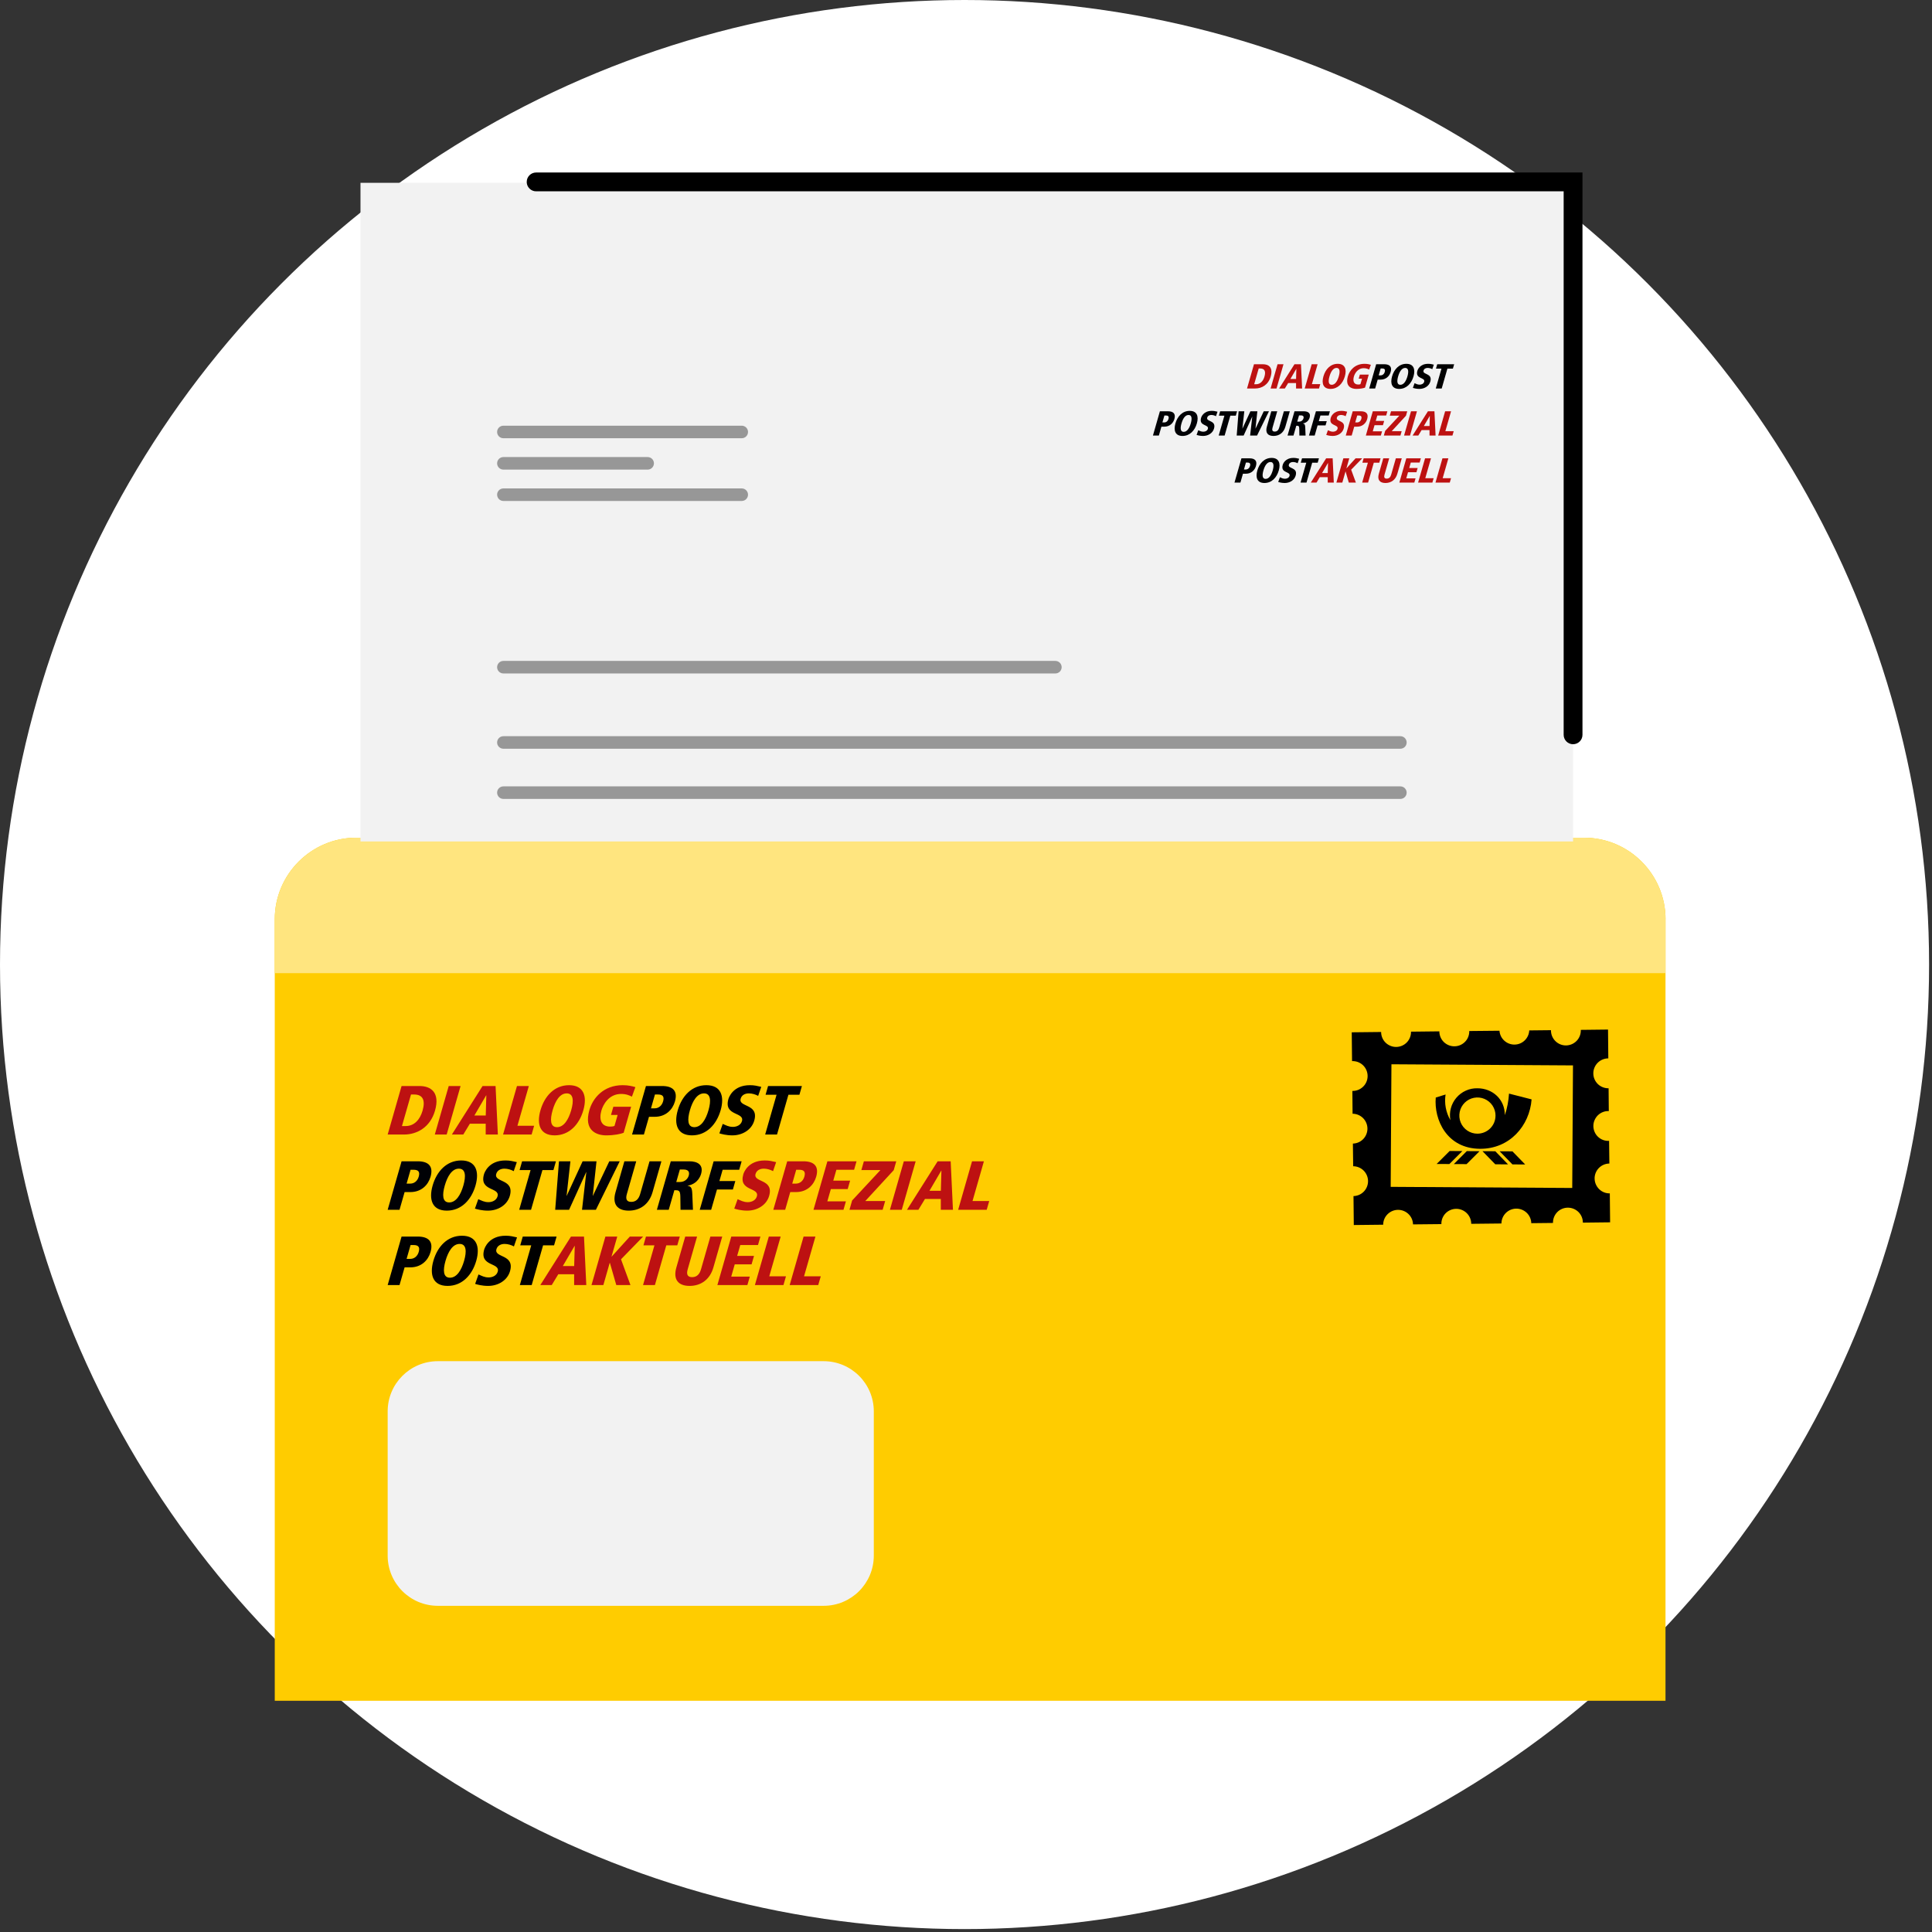<svg xmlns="http://www.w3.org/2000/svg" width="308" height="308" viewBox="0 0 308 308"><rect x="0" y="0" width="308" height="308" fill="#333333" stroke="none"/><g fill="none" fill-rule="evenodd"><circle cx="153.768" cy="153.768" r="153.768" fill="#FFF" fill-rule="nonzero"/><g transform="translate(43.802 27.5)"><path fill="#FC0" fill-rule="nonzero" d="M221.719,119.043 C221.719,111.877 215.887,106.045 208.721,106.045 L110.863,106.045 L110.856,106.045 L12.998,106.045 C5.832,106.045 0,111.877 0,119.043 L0,135.393 L0,243.641 L221.713,243.641 L221.713,135.393 L221.713,119.043 L221.719,119.043 Z"/><path fill="#F2F2F2" fill-rule="nonzero" d="M26,189.499 L87.5,189.499 C91.918,189.499 95.5,193.081 95.5,197.499 L95.5,220.499 C95.5,224.918 91.918,228.499 87.5,228.499 L26,228.499 C21.582,228.499 18,224.918 18,220.499 L18,197.499 C18,193.081 21.582,189.499 26,189.499 Z"/><g fill-rule="nonzero" transform="rotate(-7 1208.099 -1307.088)"><path fill="#000" d="M39.005,27.87 C39.075,27.24 39.39,26.67 39.885,26.275 C40.38,25.88 41.005,25.7 41.635,25.77 L42.03,22.18 C41.71,22.155 41.395,22.07 41.11,21.925 C40.825,21.78 40.57,21.575 40.365,21.33 C40.16,21.085 40.005,20.795 39.915,20.49 C39.825,20.185 39.795,19.86 39.83,19.54 C39.865,19.22 39.965,18.91 40.125,18.635 C40.285,18.36 40.495,18.11 40.75,17.915 C41.005,17.72 41.295,17.58 41.61,17.5 C41.92,17.42 42.245,17.405 42.565,17.455 L42.975,13.845 C42.66,13.815 42.355,13.72 42.08,13.57 C41.805,13.42 41.555,13.22 41.36,12.975 C41.16,12.73 41.015,12.45 40.925,12.145 C40.835,11.845 40.81,11.525 40.845,11.21 C40.88,10.895 40.975,10.595 41.13,10.32 C41.285,10.045 41.49,9.8 41.74,9.605 C41.985,9.41 42.27,9.265 42.575,9.18 C42.88,9.095 43.195,9.07 43.51,9.11 L44.025,4.545 L39.71,4.065 C39.685,4.385 39.595,4.695 39.45,4.975 C39.3,5.26 39.1,5.51 38.855,5.71 C38.61,5.91 38.325,6.065 38.02,6.155 C37.715,6.245 37.395,6.275 37.075,6.24 C36.76,6.205 36.45,6.105 36.175,5.95 C35.9,5.795 35.655,5.585 35.46,5.33 C35.265,5.075 35.125,4.79 35.04,4.48 C34.96,4.17 34.94,3.85 34.985,3.535 L31.545,3.15 C31.44,3.745 31.115,4.28 30.63,4.645 C30.145,5.01 29.54,5.175 28.94,5.105 C28.34,5.04 27.785,4.745 27.39,4.28 C26.995,3.82 26.795,3.225 26.825,2.62 L22.04,2.08 C22.01,2.395 21.915,2.7 21.77,2.975 C21.62,3.255 21.42,3.5 21.17,3.695 C20.925,3.895 20.645,4.04 20.34,4.13 C20.04,4.22 19.72,4.245 19.405,4.21 C19.09,4.175 18.79,4.08 18.51,3.925 C18.235,3.77 17.99,3.565 17.795,3.32 C17.6,3.075 17.455,2.79 17.37,2.485 C17.285,2.18 17.265,1.865 17.3,1.55 L12.81,1.05 C12.78,1.365 12.685,1.67 12.535,1.945 C12.385,2.22 12.185,2.47 11.94,2.665 C11.695,2.865 11.415,3.01 11.11,3.1 C10.805,3.19 10.49,3.215 10.175,3.18 C9.86,3.145 9.56,3.05 9.285,2.895 C9.01,2.74 8.765,2.535 8.57,2.29 C8.375,2.045 8.23,1.76 8.145,1.455 C8.06,1.15 8.035,0.835 8.075,0.52 L3.42,0 L2.91,4.565 C3.23,4.59 3.535,4.68 3.82,4.825 C4.105,4.975 4.355,5.175 4.555,5.42 C4.76,5.665 4.91,5.95 5,6.255 C5.09,6.56 5.12,6.88 5.085,7.2 C5.05,7.515 4.95,7.825 4.795,8.1 C4.64,8.38 4.43,8.62 4.175,8.815 C3.92,9.01 3.635,9.15 3.325,9.235 C3.015,9.315 2.695,9.335 2.38,9.29 L1.97,12.9 C2.59,12.98 3.155,13.3 3.54,13.79 C3.925,14.28 4.105,14.905 4.035,15.525 C3.965,16.145 3.655,16.715 3.17,17.11 C2.685,17.505 2.065,17.69 1.44,17.63 L1.045,21.22 C1.665,21.3 2.23,21.62 2.615,22.11 C3,22.6 3.18,23.225 3.11,23.845 C3.04,24.465 2.73,25.035 2.245,25.43 C1.76,25.825 1.14,26.01 0.515,25.95 L0,30.535 L4.655,31.055 C4.735,30.435 5.05,29.87 5.545,29.485 C6.035,29.1 6.66,28.92 7.28,28.99 C7.9,29.06 8.47,29.37 8.865,29.855 C9.26,30.34 9.445,30.96 9.385,31.585 L13.875,32.09 C13.905,31.775 14,31.47 14.145,31.195 C14.295,30.92 14.495,30.67 14.74,30.475 C14.985,30.275 15.265,30.13 15.57,30.04 C15.875,29.95 16.19,29.925 16.505,29.96 C16.82,29.995 17.12,30.09 17.395,30.245 C17.67,30.4 17.915,30.605 18.11,30.855 C18.305,31.1 18.45,31.385 18.535,31.69 C18.62,31.995 18.64,32.31 18.605,32.625 L23.39,33.16 C23.47,32.54 23.79,31.975 24.28,31.59 C24.77,31.205 25.395,31.025 26.015,31.095 C26.635,31.165 27.205,31.475 27.6,31.96 C27.995,32.445 28.18,33.065 28.12,33.69 L31.56,34.075 C31.59,33.76 31.685,33.455 31.83,33.18 C31.98,32.905 32.185,32.655 32.425,32.46 C32.67,32.26 32.95,32.115 33.255,32.025 C33.555,31.935 33.875,31.91 34.19,31.945 C34.505,31.98 34.805,32.075 35.085,32.23 C35.36,32.385 35.605,32.59 35.8,32.835 C35.995,33.08 36.14,33.365 36.225,33.67 C36.31,33.975 36.33,34.29 36.295,34.605 L40.61,35.085 L41.125,30.5 C40.815,30.47 40.51,30.375 40.235,30.225 C39.96,30.075 39.715,29.87 39.52,29.625 C39.325,29.38 39.18,29.1 39.09,28.795 C39,28.495 38.975,28.175 39.01,27.865 L39.005,27.87 L39.005,27.87 Z"/><polygon fill="#FC0" points="37.785 9.535 9.08 5.83 6.58 25.21 35.285 28.915 37.785 9.535"/><path fill="#000" d="M19.315,21.035 L21.33,21.295 L19.03,23.09 L17.015,22.835 L19.315,21.035 L19.315,21.035 Z M16.595,20.69 L14.295,22.485 L16.315,22.74 L18.615,20.94 L16.6,20.685 L16.595,20.69 L16.595,20.69 Z M23.815,21.61 L21.8,21.35 L23.565,23.675 L25.585,23.93 L23.82,21.605 L23.815,21.61 Z M26.53,21.96 L24.515,21.7 L26.28,24.025 L28.295,24.28 L26.53,21.955 L26.53,21.96 Z M30.575,14.105 C29.75,18.245 26.135,21.53 21.46,20.925 C16.175,20.25 14.72,15.4 15.445,11.955 L17.06,11.665 C16.665,13.04 16.76,14.505 17.325,15.82 C17.285,15.18 17.385,14.545 17.625,13.95 C17.86,13.355 18.23,12.825 18.7,12.39 C19.17,11.955 19.73,11.635 20.34,11.445 C20.95,11.255 21.595,11.205 22.23,11.3 C24.615,11.6 26.36,13.59 26.035,16.085 C26.54,15.025 26.9,13.905 27.115,12.755 L30.58,14.11 L30.575,14.105 L30.575,14.105 Z M24.55,15.99 C24.625,15.425 24.525,14.85 24.275,14.335 C24.02,13.825 23.62,13.4 23.125,13.115 C22.63,12.83 22.06,12.7 21.49,12.74 C20.92,12.78 20.375,12.985 19.925,13.335 C19.475,13.685 19.135,14.16 18.955,14.7 C18.775,15.24 18.755,15.825 18.905,16.375 C19.055,16.925 19.365,17.42 19.795,17.795 C20.225,18.17 20.755,18.41 21.325,18.48 C22.08,18.575 22.845,18.37 23.45,17.905 C24.055,17.44 24.45,16.755 24.545,15.995 L24.545,15.985 L24.55,15.99 L24.55,15.99 Z"/></g><path fill="#FFE57F" fill-rule="nonzero" d="M221.719,119.043 C221.719,111.877 215.887,106.045 208.721,106.045 L110.863,106.045 L110.856,106.045 L12.998,106.045 C5.832,106.045 0,111.877 0,119.043 L0,135.393 L0,127.642 L221.713,127.642 L221.713,135.393 L221.713,119.043 L221.719,119.043 Z"/><rect width="193.309" height="105" x="13.668" y="1.645" fill="#F2F2F2" fill-rule="nonzero"/><path fill="#000" fill-rule="nonzero" d="M208.477,0 L208.477,89.644 C208.477,90.473 207.805,91.144 206.977,91.144 C206.149,91.144 205.477,90.473 205.477,89.644 L205.477,3 L41.668,3 C40.889,3 40.248,2.405 40.175,1.644 L40.168,1.5 C40.168,0.672 40.84,0 41.668,0 L208.477,0 Z"/><g transform="translate(18 145.5)"><path fill="#BD1111" d="M2.217,0.133 L5.076,0.133 C6.886,0.133 8.38,1.152 7.545,4.066 C6.779,6.737 4.645,7.867 2.617,7.867 L0,7.867 L2.217,0.133 Z M2.278,6.515 L2.877,6.515 C4.249,6.515 5.159,5.474 5.562,4.066 C6.019,2.471 5.668,1.485 4.204,1.485 L3.72,1.485 L2.278,6.515 L2.278,6.515 Z"/><polyline fill="#BD1111" points="9.733 .133 11.623 .133 9.406 7.867 7.515 7.867 9.733 .133"/><path fill="#BD1111" d="M15.63,6.139 L13.105,6.139 L12.057,7.867 L10.235,7.867 L15.127,0.133 L17.202,0.133 L17.566,7.867 L15.63,7.867 L15.63,6.139 Z M15.727,1.618 L15.704,1.618 L13.826,4.831 L15.636,4.831 L15.727,1.618 L15.727,1.618 Z"/><polyline fill="#BD1111" points="20.614 .133 22.504 .133 20.687 6.471 23.349 6.471 22.949 7.867 18.396 7.867 20.614 .133"/><path fill="#BD1111" d="M28.916 0C31.233 0 31.844 1.729 31.193 4 30.542 6.271 28.939 8 26.623 8 24.306 8 23.706 6.271 24.358 4 25.009 1.729 26.599 0 28.916 0ZM26.997 6.692C28.092 6.692 28.831 5.485 29.256 4 29.682 2.515 29.636 1.307 28.541 1.307 27.446 1.307 26.72 2.515 26.294 4 25.868 5.485 25.902 6.692 26.997 6.692L26.997 6.692ZM35.977 3.435 38.813 3.435 37.621 7.59C37.141 7.778 36.132 8 34.841 8 33.343 8 31.212 7.269 32.162 3.956 32.705 2.061 34.403 0 37.469 0 38.414 0 39.043.177 39.489.31L38.939 1.828C38.586 1.651 38.048 1.396 37.218 1.396 35.224 1.396 34.327 3.158 34.076 4.033 33.663 5.474 34.031 6.604 35.472 6.604 35.749 6.604 35.977 6.571 36.161 6.493L36.662 4.742 35.602 4.742 35.977 3.435"/><path fill="#000" d="M41.177.133 43.747.133C45.465.133 46.277.92 45.797 2.593 45.419 3.911 44.334 5.041 42.57 5.041L41.66 5.041 40.85 7.867 38.959 7.867 41.177.133ZM42.578 3.69C43.165 3.69 43.703 3.302 43.91 2.582 44.129 1.817 43.855 1.485 43.106 1.485L42.61 1.485 41.978 3.69 42.578 3.69 42.578 3.69ZM50.805 0C53.122 0 53.733 1.729 53.082 4 52.43 6.271 50.828 8 48.511 8 46.195 8 45.595 6.271 46.246 4 46.898 1.729 48.488 0 50.805 0ZM48.886 6.692C49.981 6.692 50.72 5.485 51.145 4 51.571 2.515 51.525 1.307 50.43 1.307 49.335 1.307 48.609 2.515 48.183 4 47.757 5.485 47.791 6.692 48.886 6.692L48.886 6.692ZM59.064 1.706C58.679 1.485 58.095 1.307 57.588 1.307 56.977 1.307 56.44 1.573 56.275 2.15 55.871 3.557 59.229 2.903 58.441 5.651 58.021 7.113 56.557 8 54.955 8 53.975 8 53.197 7.778 52.88 7.679L53.416 6.172C53.92 6.382 54.34 6.648 55.043 6.648 55.642 6.648 56.301 6.36 56.482 5.728 56.911 4.233 53.531 4.964 54.322 2.205 54.389 1.972 55.047 0 57.744 0 58.482 0 58.908.122 59.558.266L59.064 1.706"/><polyline fill="#000" points="61.997 1.529 60.245 1.529 60.645 .133 66.039 .133 65.639 1.529 63.887 1.529 62.07 7.867 60.18 7.867 61.997 1.529"/></g><g transform="translate(18 169.5)"><path fill="#000" d="M2.217.133 4.788.133C6.505.133 7.317.92 6.837 2.593 6.459 3.911 5.375 5.042 3.611 5.042L2.7 5.042 1.89 7.867 0 7.867 2.217.133ZM3.618 3.69C4.206 3.69 4.744 3.302 4.95 2.582 5.169 1.817 4.896 1.485 4.147 1.485L3.651 1.485 3.019 3.69 3.618 3.69 3.618 3.69ZM11.846 0C14.163 0 14.774 1.728 14.122 4 13.471 6.271 11.869 8 9.552 8 7.235 8 6.636 6.271 7.287 4 7.938 1.728 9.529 0 11.846 0ZM9.927 6.692C11.022 6.692 11.76 5.485 12.186 4 12.612 2.515 12.566 1.307 11.471 1.307 10.376 1.307 9.649 2.515 9.223 4 8.798 5.485 8.832 6.692 9.927 6.692L9.927 6.692ZM20.128 1.706C19.742 1.485 19.159 1.307 18.652 1.307 18.041 1.307 17.504 1.573 17.339 2.15 16.935 3.557 20.292 2.903 19.505 5.651 19.085 7.114 17.621 8 16.019 8 15.039 8 14.261 7.778 13.944 7.679L14.479 6.172C14.984 6.382 15.403 6.648 16.106 6.648 16.706 6.648 17.365 6.36 17.546 5.729 17.975 4.233 14.595 4.964 15.386 2.205 15.453 1.972 16.111 0 18.808 0 19.546 0 19.972.122 20.622.266L20.128 1.706"/><polyline fill="#000" points="22.888 1.529 21.136 1.529 21.536 .133 26.931 .133 26.53 1.529 24.778 1.529 22.961 7.867 21.071 7.867 22.888 1.529"/><path fill="#BD1111" d="M29.727,6.138 L27.203,6.138 L26.154,7.867 L24.333,7.867 L29.224,0.133 L31.299,0.133 L31.664,7.867 L29.727,7.867 L29.727,6.138 Z M29.825,1.618 L29.802,1.618 L27.924,4.831 L29.733,4.831 L29.825,1.618 L29.825,1.618 Z"/><polyline fill="#BD1111" points="34.711 .133 36.602 .133 35.687 3.324 35.71 3.324 38.607 .133 40.728 .133 37.2 3.756 38.707 7.867 36.447 7.867 35.424 4.321 35.401 4.321 34.384 7.867 32.494 7.867 34.711 .133"/><polyline fill="#BD1111" points="42.529 1.529 40.777 1.529 41.178 .133 46.572 .133 46.172 1.529 44.42 1.529 42.603 7.867 40.712 7.867 42.529 1.529"/><path fill="#BD1111" d="M47.437,0.133 L49.327,0.133 L47.831,5.352 C47.608,6.127 47.772,6.604 48.532,6.604 C49.293,6.604 49.729,6.127 49.952,5.352 L51.448,0.133 L53.338,0.133 L51.925,5.064 C51.375,6.98 49.942,8 48.132,8 C46.322,8 45.474,6.98 46.023,5.064 L47.437,0.133"/><polyline fill="#BD1111" points="54.779 .133 59.424 .133 59.037 1.485 56.213 1.485 55.717 3.213 58.403 3.213 58.015 4.565 55.33 4.565 54.771 6.515 57.733 6.515 57.345 7.867 52.562 7.867 54.779 .133"/><polyline fill="#BD1111" points="60.762 .133 62.652 .133 60.835 6.471 63.497 6.471 63.097 7.867 58.544 7.867 60.762 .133"/><polyline fill="#BD1111" points="66.306 .133 68.196 .133 66.379 6.471 69.042 6.471 68.641 7.867 64.088 7.867 66.306 .133"/></g><g transform="translate(18 157.5)"><path fill="#000105" d="M0 7.867 1.89 7.867 2.701 5.041 3.611 5.041C5.375 5.041 6.46 3.911 6.838 2.593 7.317.92 6.506.133 4.788.133L2.218.133 0 7.867ZM3.019 3.69 3.651 1.485 4.147 1.485C4.896 1.485 5.17 1.817 4.951 2.582 4.744 3.302 4.206 3.69 3.618 3.69L3.019 3.69 3.019 3.69ZM9.104 4C9.53 2.515 10.257 1.307 11.352 1.307 12.447 1.307 12.492 2.515 12.067 4 11.641 5.485 10.903 6.692 9.808 6.692 8.713 6.692 8.679 5.485 9.104 4ZM7.168 4C6.516 6.271 7.116 8 9.433 8 11.75 8 13.352 6.271 14.003 4 14.654 1.729 14.044 0 11.727 0 9.41 0 7.819 1.729 7.168 4L7.168 4ZM20.59.266C19.94.122 19.514 0 18.776 0 16.079 0 15.421 1.972 15.354 2.205 14.563 4.964 17.943 4.233 17.514 5.729 17.333 6.36 16.674 6.648 16.074 6.648 15.371 6.648 14.952 6.382 14.447 6.172L13.911 7.679C14.229 7.778 15.007 8 15.986 8 17.589 8 19.053 7.114 19.472 5.651 20.26 2.903 16.903 3.557 17.307 2.15 17.472 1.573 18.009 1.307 18.62 1.307 19.127 1.307 19.71 1.485 20.096 1.706L20.59.266"/><polyline fill="#000105" points="20.967 7.867 22.857 7.867 24.674 1.529 26.426 1.529 26.827 .133 21.432 .133 21.032 1.529 22.784 1.529 20.967 7.867"/><polyline fill="#000105" points="30.983 7.867 33.196 7.867 36.993 .133 35.333 .133 32.72 5.629 32.697 5.629 33.293 .133 31.08 .133 28.547 5.629 28.524 5.629 29.132 .133 27.311 .133 26.707 7.867 28.92 7.867 31.645 1.861 31.668 1.861 30.983 7.867"/><path fill="#000105" d="M36.323 5.064C35.774 6.981 36.622 8 38.432 8 40.242 8 41.675 6.981 42.225 5.064L43.639.133 41.748.133 40.252 5.352C40.029 6.127 39.593 6.604 38.832 6.604 38.072 6.604 37.908 6.127 38.131 5.352L39.627.133 37.737.133 36.323 5.064M46.582 1.44 47.158 1.44C48.172 1.44 48.089 2.094 47.997 2.415 47.838 2.97 47.324 3.435 46.598 3.435L46.01 3.435 46.582 1.44ZM42.918 7.867 44.808 7.867 45.704 4.742C46.396 4.742 46.649 4.742 46.659 5.795L46.687 7.867 48.67 7.867 48.564 5.341C48.528 4.421 48.387 4.111 47.818 4.044L47.824 4.022C49.466 3.723 49.877 2.449 49.97 2.127 50.379.698 49.412.133 48.086.133L45.135.133 42.918 7.867 42.918 7.867Z"/><polyline fill="#000105" points="49.75 7.867 51.571 7.867 52.499 4.632 55.035 4.632 55.423 3.28 52.887 3.28 53.402 1.485 56.041 1.485 56.429 .133 51.968 .133 49.75 7.867"/><path fill="#BD1111" d="M61.932.266C61.282.122 60.856 0 60.118 0 57.421 0 56.763 1.972 56.697 2.205 55.905 4.964 59.285 4.233 58.856 5.729 58.675 6.36 58.016 6.648 57.417 6.648 56.713 6.648 56.294 6.382 55.79 6.172L55.254 7.679C55.571 7.778 56.349 8 57.329 8 58.931 8 60.395 7.114 60.815 5.651 61.603 2.903 58.245 3.557 58.649 2.15 58.814 1.573 59.352 1.307 59.962 1.307 60.47 1.307 61.053 1.485 61.439 1.706L61.932.266M61.479 7.867 63.37 7.867 64.18 5.041 65.09 5.041C66.854 5.041 67.939 3.911 68.317 2.593 68.797.92 67.985.133 66.267.133L63.697.133 61.479 7.867ZM64.498 3.69 65.13 1.485 65.626 1.485C66.375 1.485 66.649 1.817 66.43 2.582 66.223 3.302 65.685 3.69 65.098 3.69L64.498 3.69 64.498 3.69Z"/><polyline fill="#BD1111" points="67.884 7.867 72.667 7.867 73.055 6.515 70.093 6.515 70.652 4.565 73.338 4.565 73.725 3.213 71.039 3.213 71.535 1.485 74.359 1.485 74.747 .133 70.102 .133 67.884 7.867"/><polyline fill="#BD1111" points="73.619 7.867 78.909 7.867 79.31 6.471 76.14 6.471 80.674 1.551 81.081 .133 75.917 .133 75.517 1.529 78.56 1.529 74.044 6.382 73.619 7.867"/><polyline fill="#BD1111" points="80.068 7.867 81.958 7.867 84.176 .133 82.286 .133 80.068 7.867"/><path fill="#BD1111" d="M88.188,4.831 L86.378,4.831 L88.256,1.618 L88.279,1.618 L88.188,4.831 Z M88.182,7.867 L90.118,7.867 L89.754,0.133 L87.679,0.133 L82.787,7.867 L84.608,7.867 L85.657,6.138 L88.182,6.138 L88.182,7.867 L88.182,7.867 Z"/><polyline fill="#BD1111" points="90.945 7.867 95.498 7.867 95.899 6.471 93.236 6.471 95.053 .133 93.163 .133 90.945 7.867"/></g><g transform="translate(140 30.5)"><g transform="translate(15)"><path fill="#BD1111" d="M1.109,0.066 L2.538,0.066 C3.443,0.066 4.19,0.576 3.772,2.033 C3.389,3.368 2.323,3.933 1.308,3.933 L0,3.933 L1.109,0.066 Z M1.139,3.258 L1.439,3.258 C2.124,3.258 2.579,2.737 2.781,2.033 C3.01,1.235 2.834,0.742 2.102,0.742 L1.86,0.742 L1.139,3.258 L1.139,3.258 Z"/><polyline fill="#BD1111" points="4.866 .066 5.812 .066 4.703 3.933 3.758 3.933 4.866 .066"/><path fill="#BD1111" d="M7.815,3.069 L6.553,3.069 L6.028,3.933 L5.118,3.933 L7.564,0.066 L8.601,0.066 L8.783,3.933 L7.815,3.933 L7.815,3.069 Z M7.864,0.809 L7.852,0.809 L6.913,2.415 L7.818,2.415 L7.864,0.809 L7.864,0.809 Z"/><polyline fill="#BD1111" points="10.307 .066 11.252 .066 10.343 3.235 11.675 3.235 11.475 3.933 9.198 3.933 10.307 .066"/><path fill="#BD1111" d="M14.458 0C15.616 0 15.922.864 15.596 2 15.271 3.136 14.47 4 13.311 4 12.153 4 11.853 3.136 12.179 2 12.504.864 13.3 0 14.458 0ZM13.499 3.346C14.046 3.346 14.415 2.742 14.628 2 14.841 1.258 14.818.654 14.271.654 13.723.654 13.36 1.258 13.147 2 12.934 2.742 12.951 3.346 13.499 3.346L13.499 3.346ZM17.988 1.717 19.406 1.717 18.811 3.795C18.57 3.889 18.066 4 17.42 4 16.671 4 15.606 3.634 16.081 1.978 16.353 1.03 17.201 0 18.734 0 19.207 0 19.522.089 19.745.155L19.469.914C19.293.825 19.024.698 18.609.698 17.612.698 17.164 1.579 17.038 2.017 16.832 2.737 17.015 3.302 17.736 3.302 17.874 3.302 17.988 3.285 18.08 3.246L18.331 2.371 17.801 2.371 17.988 1.717"/><path fill="#000" d="M20.588.066 21.874.066C22.732.066 23.138.46 22.898 1.296 22.709 1.956 22.167 2.521 21.285 2.521L20.83 2.521 20.425 3.933 19.48 3.933 20.588.066ZM21.289 1.845C21.583 1.845 21.852 1.651 21.955 1.291 22.064.909 21.928.742 21.553.742L21.305.742 20.989 1.845 21.289 1.845 21.289 1.845ZM25.402 0C26.561 0 26.866.864 26.541 2 26.215 3.136 25.414 4 24.256 4 23.097 4 22.798 3.136 23.123 2 23.449.864 24.244 0 25.402 0ZM24.443 3.346C24.991 3.346 25.36 2.742 25.573 2 25.785 1.258 25.763.654 25.215.654 24.668.654 24.304 1.258 24.091 2 23.879 2.742 23.896 3.346 24.443 3.346L24.443 3.346ZM29.532.853C29.339.742 29.048.654 28.794.654 28.489.654 28.22.787 28.137 1.075 27.936 1.778 29.614 1.452 29.22 2.825 29.011 3.557 28.279 4 27.477 4 26.988 4 26.599 3.889 26.44 3.839L26.708 3.086C26.96 3.191 27.17 3.324 27.521 3.324 27.821 3.324 28.15 3.18 28.241 2.864 28.455 2.116 26.766 2.482 27.161 1.103 27.195.986 27.523 0 28.872 0 29.241 0 29.454.061 29.779.133L29.532.853"/><polyline fill="#000" points="30.998 .765 30.122 .765 30.323 .066 33.02 .066 32.82 .765 31.944 .765 31.035 3.933 30.09 3.933 30.998 .765"/></g><g transform="translate(13 15)"><path fill="#000" d="M1.109.066 2.394.066C3.253.066 3.659.46 3.419 1.296 3.23 1.956 2.687 2.521 1.805 2.521L1.35 2.521.945 3.933 0 3.933 1.109.066ZM1.809 1.845C2.103 1.845 2.372 1.651 2.475 1.291 2.585.909 2.448.742 2.073.742L1.825.742 1.509 1.845 1.809 1.845 1.809 1.845ZM5.923 0C7.081 0 7.387.864 7.061 2 6.736 3.136 5.934 4 4.776 4 3.618 4 3.318 3.136 3.643 2 3.969.864 4.764 0 5.923 0ZM4.963 3.346C5.511 3.346 5.88 2.742 6.093 2 6.306 1.258 6.283.654 5.735.654 5.188.654 4.825 1.258 4.612 2 4.399 2.742 4.416 3.346 4.963 3.346L4.963 3.346ZM10.064.853C9.871.742 9.58.654 9.326.654 9.021.654 8.752.787 8.669 1.075 8.468 1.778 10.146 1.452 9.752 2.825 9.543 3.557 8.81 4 8.009 4 7.519 4 7.13 3.889 6.972 3.839L7.24 3.086C7.492 3.191 7.702 3.324 8.053 3.324 8.353 3.324 8.682 3.18 8.773 2.864 8.987 2.116 7.298 2.482 7.693 1.102 7.726.986 8.055 0 9.404 0 9.773 0 9.986.061 10.311.133L10.064.853"/><polyline fill="#000" points="11.444 .765 10.568 .765 10.768 .066 13.465 .066 13.265 .765 12.389 .765 11.481 3.933 10.535 3.933 11.444 .765"/><path fill="#BD1111" d="M14.864,3.069 L13.602,3.069 L13.077,3.933 L12.166,3.933 L14.612,0.066 L15.65,0.066 L15.832,3.933 L14.864,3.933 L14.864,3.069 Z M14.912,0.809 L14.901,0.809 L13.962,2.416 L14.867,2.416 L14.912,0.809 L14.912,0.809 Z"/><polyline fill="#BD1111" points="17.356 .066 18.301 .066 17.843 1.662 17.855 1.662 19.304 .066 20.364 .066 18.6 1.878 19.353 3.933 18.224 3.933 17.712 2.161 17.7 2.161 17.192 3.933 16.247 3.933 17.356 .066"/><polyline fill="#BD1111" points="21.265 .765 20.389 .765 20.589 .066 23.286 .066 23.086 .765 22.21 .765 21.301 3.933 20.356 3.933 21.265 .765"/><path fill="#BD1111" d="M23.718,0.066 L24.664,0.066 L23.915,2.676 C23.804,3.064 23.886,3.302 24.266,3.302 C24.647,3.302 24.865,3.064 24.976,2.676 L25.724,0.066 L26.669,0.066 L25.962,2.532 C25.688,3.49 24.971,4 24.066,4 C23.161,4 22.737,3.49 23.012,2.532 L23.718,0.066"/><polyline fill="#BD1111" points="27.39 .066 29.712 .066 29.518 .742 28.106 .742 27.859 1.607 29.201 1.607 29.008 2.283 27.665 2.283 27.385 3.258 28.866 3.258 28.673 3.933 26.281 3.933 27.39 .066"/><polyline fill="#BD1111" points="30.381 .066 31.326 .066 30.417 3.235 31.749 3.235 31.549 3.933 29.272 3.933 30.381 .066"/><polyline fill="#BD1111" points="33.153 .066 34.098 .066 33.19 3.235 34.521 3.235 34.321 3.933 32.044 3.933 33.153 .066"/></g><g transform="translate(0 7.5)"><path fill="#000105" d="M0 3.934.945 3.934 1.35 2.521 1.806 2.521C2.687 2.521 3.23 1.956 3.419 1.296 3.659.46 3.253.066 2.394.066L1.109.066 0 3.934ZM1.51 1.845 1.826.742 2.074.742C2.448.742 2.585.909 2.475 1.291 2.372 1.651 2.103 1.845 1.809 1.845L1.51 1.845 1.51 1.845ZM4.552 2C4.765 1.258 5.128.654 5.676.654 6.223.654 6.246 1.258 6.033 2 5.82 2.742 5.451 3.346 4.904 3.346 4.356 3.346 4.339 2.742 4.552 2ZM3.584 2C3.258 3.136 3.558 4 4.716 4 5.875 4 6.676 3.136 7.002 2 7.327.864 7.022 0 5.863 0 4.705 0 3.91.864 3.584 2L3.584 2ZM10.295.133C9.97.061 9.757 0 9.388 0 8.039 0 7.711.986 7.677 1.102 7.282 2.482 8.971 2.116 8.757 2.864 8.666 3.18 8.337 3.324 8.037 3.324 7.686 3.324 7.476 3.191 7.224 3.086L6.956 3.839C7.114 3.889 7.503 4 7.993 4 8.794 4 9.527 3.557 9.736 2.825 10.13 1.451 8.452 1.778 8.653 1.075 8.736.787 9.005.654 9.31.654 9.564.654 9.855.742 10.048.853L10.295.133"/><polyline fill="#000105" points="10.483 3.934 11.429 3.934 12.337 .765 13.213 .765 13.413 .066 10.716 .066 10.516 .765 11.392 .765 10.483 3.934"/><polyline fill="#000105" points="15.492 3.934 16.598 3.934 18.497 .066 17.667 .066 16.36 2.814 16.348 2.814 16.647 .066 15.54 .066 14.274 2.814 14.262 2.814 14.566 .066 13.655 .066 13.353 3.934 14.46 3.934 15.822 .931 15.834 .931 15.492 3.934"/><path fill="#000105" d="M18.162 2.532C17.887 3.49 18.311 4 19.216 4 20.121 4 20.838 3.49 21.112 2.532L21.819.066 20.874.066 20.126 2.676C20.015 3.064 19.797 3.302 19.416 3.302 19.036 3.302 18.954 3.064 19.065 2.676L19.814.066 18.869.066 18.162 2.532M23.291.72 23.579.72C24.086.72 24.044 1.047 23.998 1.208 23.919 1.485 23.662 1.717 23.299 1.717L23.005 1.717 23.291.72ZM21.459 3.934 22.404 3.934 22.852 2.371C23.198 2.371 23.325 2.371 23.329 2.898L23.343 3.934 24.335 3.934 24.282 2.67C24.264 2.21 24.193 2.055 23.909 2.022L23.912 2.011C24.733 1.861 24.939 1.224 24.985 1.064 25.19.349 24.706.066 24.043.066L22.568.066 21.459 3.934 21.459 3.934Z"/><polyline fill="#000105" points="24.875 3.934 25.786 3.934 26.25 2.316 27.518 2.316 27.711 1.64 26.443 1.64 26.701 .742 28.021 .742 28.214 .066 25.984 .066 24.875 3.934"/><path fill="#BD1111" d="M30.966.133C30.641.061 30.428 0 30.059 0 28.711 0 28.382.986 28.348 1.102 27.953 2.482 29.642 2.116 29.428 2.864 29.337 3.18 29.008 3.324 28.708 3.324 28.357 3.324 28.147 3.191 27.895 3.086L27.627 3.839C27.786 3.889 28.174 4 28.664 4 29.465 4 30.198 3.557 30.407 2.825 30.801 1.451 29.123 1.778 29.324 1.075 29.407.787 29.676.654 29.981.654 30.235.654 30.526.742 30.719.853L30.966.133M30.74 3.934 31.685 3.934 32.09 2.521 32.545 2.521C33.427 2.521 33.969 1.956 34.158 1.296 34.398.46 33.992.066 33.134.066L31.848.066 30.74 3.934ZM32.249 1.845 32.565.742 32.813.742C33.188.742 33.324.909 33.215 1.291 33.112 1.651 32.843 1.845 32.549 1.845L32.249 1.845 32.249 1.845Z"/><polyline fill="#BD1111" points="33.942 3.934 36.334 3.934 36.528 3.258 35.046 3.258 35.326 2.283 36.669 2.283 36.863 1.607 35.52 1.607 35.768 .742 37.18 .742 37.373 .066 35.051 .066 33.942 3.934"/><polyline fill="#BD1111" points="36.809 3.934 39.455 3.934 39.655 3.235 38.07 3.235 40.337 .776 40.541 .066 37.959 .066 37.758 .765 39.28 .765 37.022 3.191 36.809 3.934"/><polyline fill="#BD1111" points="40.034 3.934 40.979 3.934 42.088 .066 41.143 .066 40.034 3.934"/><path fill="#BD1111" d="M44.094,2.415 L43.189,2.415 L44.128,0.809 L44.14,0.809 L44.094,2.415 Z M44.091,3.934 L45.059,3.934 L44.877,0.066 L43.839,0.066 L41.394,3.934 L42.304,3.934 L42.829,3.069 L44.091,3.069 L44.091,3.934 L44.091,3.934 Z"/><polyline fill="#BD1111" points="45.473 3.934 47.749 3.934 47.949 3.235 46.618 3.235 47.527 .066 46.581 .066 45.473 3.934"/></g></g><path fill="#979797" fill-rule="nonzero" d="M74.448 40.364C75 40.364 75.448 40.812 75.448 41.364 75.448 41.917 75 42.364 74.448 42.364L36.448 42.364C35.896 42.364 35.448 41.917 35.448 41.364 35.448 40.812 35.896 40.364 36.448 40.364L74.448 40.364ZM59.448 45.364C60 45.364 60.448 45.812 60.448 46.364 60.448 46.917 60 47.364 59.448 47.364L36.448 47.364C35.896 47.364 35.448 46.917 35.448 46.364 35.448 45.812 35.896 45.364 36.448 45.364L59.448 45.364ZM74.448 50.364C75 50.364 75.448 50.812 75.448 51.364 75.448 51.917 75 52.364 74.448 52.364L36.448 52.364C35.896 52.364 35.448 51.917 35.448 51.364 35.448 50.812 35.896 50.364 36.448 50.364L74.448 50.364ZM124.448 77.864C125 77.864 125.448 78.312 125.448 78.864 125.448 79.416 125 79.864 124.448 79.864L36.448 79.864C35.896 79.864 35.448 79.416 35.448 78.864 35.448 78.312 35.896 77.864 36.448 77.864L124.448 77.864ZM179.448 89.864C180 89.864 180.448 90.312 180.448 90.864 180.448 91.416 180 91.864 179.448 91.864L36.448 91.864C35.896 91.864 35.448 91.416 35.448 90.864 35.448 90.312 35.896 89.864 36.448 89.864L179.448 89.864ZM179.448 97.864C180 97.864 180.448 98.312 180.448 98.864 180.448 99.416 180 99.864 179.448 99.864L36.448 99.864C35.896 99.864 35.448 99.416 35.448 98.864 35.448 98.312 35.896 97.864 36.448 97.864L179.448 97.864Z"/></g></g></svg>